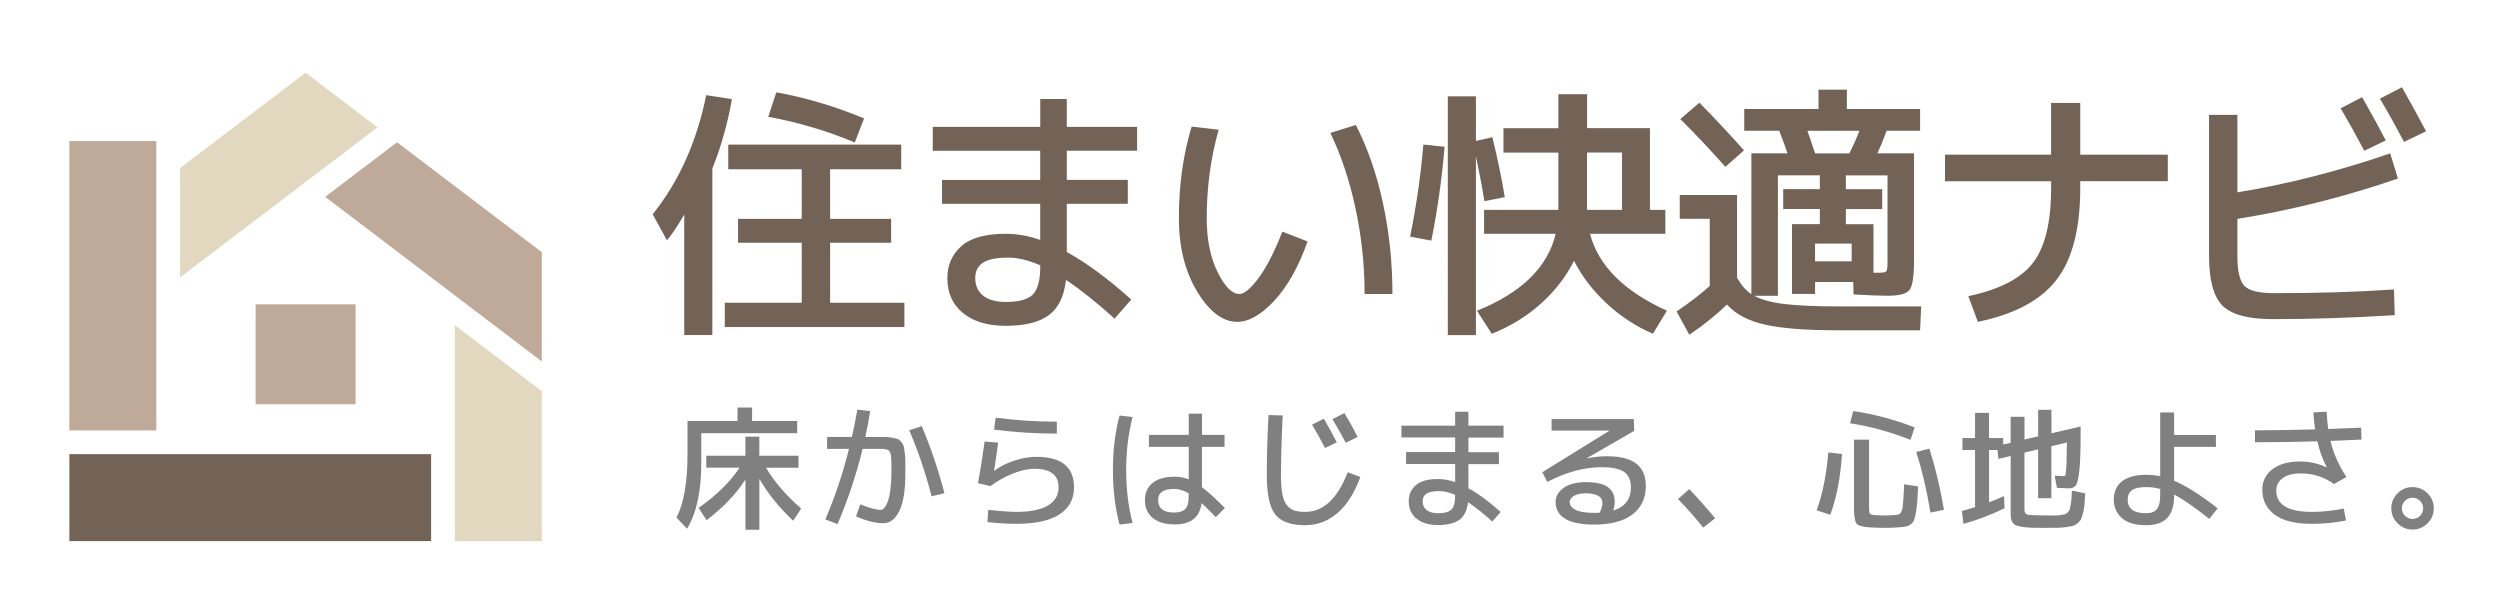 <?xml version="1.0" encoding="UTF-8"?>
<svg id="_レイヤー_1" data-name="レイヤー 1" xmlns="http://www.w3.org/2000/svg" viewBox="0 0 490 120">
  <defs>
    <style>
      .cls-1 {
        fill: #cebc95;
        opacity: .6;
      }

      .cls-1, .cls-2, .cls-3 {
        fill-rule: evenodd;
      }

      .cls-4 {
        fill: gray;
      }

      .cls-2, .cls-5 {
        fill: #736357;
      }

      .cls-3 {
        fill: #bfa999;
      }
    </style>
  </defs>
  <g>
    <path class="cls-5" d="M139.62,33.07v32.6h-5.51v-23.61c-1.32,2.25-2.44,3.94-3.38,5.04l-2.81-5.1c5.13-6.38,8.63-14.16,10.5-23.35l5.04.78c-.87,4.89-2.15,9.43-3.85,13.62ZM162.7,59.33h14.56v4.78h-35.2v-4.78h15.08v-11.75h-12.48v-4.68h12.48v-9.72h-14.4v-4.84h33.9v4.84h-13.94v9.72h11.96v4.68h-11.96v11.75ZM150.59,22.88l1.56-4.78c5.55.97,11.28,2.67,17.21,5.1l-1.82,4.73c-5.34-2.25-10.99-3.93-16.95-5.04Z"/>
    <path class="cls-5" d="M182.83,24.86h21.06v-5.46h5.2v5.46h13.78v4.68h-13.78v5.72h11.96v4.68h-11.96v9.46c3.78,2.05,7.99,5.15,12.64,9.31l-3.28,3.74c-3.4-3.08-6.57-5.62-9.52-7.59-.35,3.19-1.46,5.49-3.33,6.89-1.87,1.4-4.7,2.11-8.48,2.11-3.54,0-6.33-.83-8.37-2.5-2.05-1.66-3.07-3.95-3.07-6.86,0-2.53.91-4.61,2.73-6.24,1.82-1.63,4.72-2.44,8.71-2.44,2.22,0,4.47.4,6.76,1.2v-7.07h-19.24v-4.68h19.24v-5.72h-21.06v-4.68ZM203.89,52c-2.32-1-4.4-1.51-6.24-1.51-2.29,0-3.94.33-4.97.99-1.02.66-1.53,1.66-1.53,3.02,0,1.49.52,2.64,1.56,3.46,1.04.81,2.51,1.22,4.42,1.22,2.6,0,4.38-.49,5.33-1.48.95-.99,1.43-2.83,1.43-5.54v-.16Z"/>
    <path class="cls-5" d="M238.86,25.43c-1.56,5.48-2.34,11.27-2.34,17.37,0,4.16.71,7.67,2.13,10.53s2.84,4.29,4.26,4.29c.97,0,2.24-1.06,3.8-3.17,1.56-2.11,3.1-5.13,4.63-9.05l4.94,1.92c-1.73,4.92-3.89,8.78-6.47,11.57-2.58,2.79-5.02,4.19-7.31,4.19-2.84,0-5.46-1.98-7.85-5.93-2.39-3.95-3.59-8.74-3.59-14.35,0-6.48.83-12.48,2.5-17.99l5.3.62ZM260.75,26.05l4.99-1.56c2.32,4.51,4.1,9.63,5.33,15.37,1.23,5.74,1.85,11.66,1.85,17.76h-5.46c0-5.65-.59-11.23-1.77-16.74s-2.83-10.45-4.94-14.82Z"/>
    <path class="cls-5" d="M280.54,47.16l-4.16-.78c1.21-5.93,2.08-11.94,2.6-18.04l4.16.42c-.52,6.24-1.39,12.38-2.6,18.41ZM294.94,38.64l-4,.78c-.42-2.63-.97-5.56-1.66-8.79v35.05h-5.51V18.88h5.51v8.74l3.22-.73c1.04,4.23,1.85,8.15,2.44,11.75ZM305.45,18.46h5.62v6.66h12.32v16.02h3.02v4.68h-14.77c1.63,6.24,6.66,11.27,15.08,15.08l-2.76,4.52c-3.4-1.49-6.44-3.49-9.13-6.01s-4.79-5.28-6.32-8.29c-1.56,3.12-3.74,5.93-6.53,8.42-2.79,2.5-5.99,4.45-9.59,5.88l-2.91-4.52c8.74-3.5,13.88-8.53,15.44-15.08h-14.04v-4.68h14.56v-11.23h-10.76v-4.78h10.76v-6.66ZM311.06,29.9v11.23h6.86v-11.23h-6.86Z"/>
    <path class="cls-5" d="M329.23,38.22h11.23v16.22c.83,1.46,1.77,2.53,2.81,3.22v-27.61h7.07c-.31-1-.85-2.48-1.61-4.42h-6.86v-4.26h14.56v-3.8h5.56v3.8h14.35v4.26h-6.55c-.76,2.01-1.37,3.48-1.82,4.42h7.18v20.96c0,3.12-.29,5.06-.88,5.82-.59.76-2.03,1.14-4.32,1.14-1.46,0-3.68-.09-6.66-.26l-.05-2.44h-7.49v2.34h-4.52v-13.68h5.46v-2.96h-7.18v-3.9h7.18v-2.7h-8.22v23.61h-4.63c1.39.76,3.36,1.3,5.93,1.61s6.22.47,10.97.47h15.81l-.21,4.68h-15.91c-6.41,0-11.26-.37-14.53-1.12-3.28-.75-5.75-2.05-7.41-3.93-2.08,2.01-4.54,3.99-7.38,5.93l-2.5-4.58c2.57-1.73,4.73-3.4,6.5-4.99v-13.16h-5.88v-4.68ZM341.82,29.48l-3.64,3.22c-3.16-3.54-6.1-6.66-8.84-9.36l3.74-3.22c3.36,3.43,6.27,6.55,8.74,9.36ZM362.46,30.06c.8-1.56,1.46-3.03,1.98-4.42h-10.19c.31.83.81,2.31,1.51,4.42h6.71ZM362.93,51.22v-3.48h-7.18v3.48h7.18ZM367.19,53.46h.94c.9,0,1.43-.1,1.59-.29.16-.19.23-.79.23-1.79v-17h-8.16v2.7h7.12v3.9h-7.12v2.96h5.41v9.52Z"/>
    <path class="cls-5" d="M381.21,30.32h20.8v-10.14h5.72v10.14h17.16v5.2h-17.16v1.3c0,7.97-1.54,13.97-4.63,17.99-3.09,4.02-8.23,6.78-15.44,8.27l-1.87-5.04c6.1-1.28,10.33-3.47,12.69-6.55,2.36-3.08,3.54-7.97,3.54-14.66v-1.3h-20.8v-5.2Z"/>
    <path class="cls-5" d="M432.97,22.52h5.56v15.18c9.91-1.63,19.9-4.18,29.95-7.64l1.51,4.94c-10.4,3.57-20.89,6.21-31.46,7.9v7.28c0,2.98.47,4.94,1.4,5.88.94.94,2.89,1.4,5.88,1.4,8.67,0,16.47-.24,23.4-.73l.16,5.04c-8.32.52-16.29.78-23.92.78-4.78,0-8.06-.88-9.83-2.63-1.77-1.75-2.65-5.04-2.65-9.85v-27.56ZM458.77,21.22l4.21-2.18c2.08,3.67,3.62,6.5,4.63,8.48l-4.21,2.03c-1.59-3.02-3.14-5.79-4.63-8.32ZM466.46,19.34l4.32-2.24c1.77,3.12,3.34,6,4.73,8.63l-4.32,2.08c-1.46-2.77-3.03-5.6-4.73-8.48Z"/>
  </g>
  <g>
    <path class="cls-4" d="M147.41,82.52h8.84v2.39h-18.8v5.93c0,5.44-.93,9.71-2.78,12.79l-2.08-2.18c1.44-2.79,2.16-6.93,2.16-12.43v-6.5h9.8v-2.65h2.86v2.65ZM156.51,89.33v2.34h-6.37c1.58,2.7,3.87,5.37,6.89,8.01l-1.56,2.39c-2.79-2.63-5-5.37-6.63-8.22v9.98h-2.73v-9.85c-1.85,2.86-4.39,5.52-7.62,7.98l-1.56-2.42c3.52-2.48,6.2-5.1,8.03-7.88h-6.53v-2.34h7.67v-3.74h2.73v3.74h7.67Z"/>
    <path class="cls-4" d="M168.03,80.29l2.52.29c-.26,1.68-.57,3.37-.94,5.07h3.89c.42,0,.89.05,1.4.14.51.1.87.18,1.07.26s.42.27.68.57.41.58.47.82.13.68.21,1.3c.08.62.12,1.2.12,1.72v2.34c0,3.28-.39,5.72-1.18,7.33-.79,1.61-1.82,2.42-3.11,2.42-1.53,0-3.32-.44-5.38-1.33l.83-2.37c1.82.73,3.16,1.09,4.03,1.09.24,0,.48-.15.73-.44.24-.29.47-.74.68-1.33.21-.59.37-1.38.49-2.38.12-1,.18-2.13.18-3.39v-1.48c0-.29-.02-.65-.05-1.07-.03-.42-.06-.68-.08-.81-.02-.12-.09-.29-.21-.49-.12-.21-.22-.32-.29-.35-.07-.03-.23-.07-.48-.13-.25-.06-.46-.09-.64-.09h-3.9c-1.23,5.04-2.87,9.96-4.91,14.74l-2.39-.91c1.92-4.52,3.47-9.13,4.63-13.83h-4.29v-2.34h4.86c.45-2.01.81-3.8,1.07-5.36ZM178.22,84.34l2.44-.83c1.78,4.23,3.27,8.62,4.45,13.16l-2.52.6c-1.18-4.56-2.63-8.87-4.37-12.92Z"/>
    <path class="cls-4" d="M192.99,86.53l2.65.23c-.29,2.2-.56,4.04-.81,5.51h.05c1.11-.83,2.42-1.5,3.93-1.99,1.51-.49,2.95-.74,4.32-.74,4.92,0,7.38,1.99,7.38,5.98,0,2.31-.95,4.07-2.86,5.3-1.91,1.23-4.71,1.85-8.42,1.85-1.68,0-3.58-.11-5.69-.34l.16-2.39c2.51.26,4.36.39,5.54.39,2.7,0,4.75-.42,6.15-1.25,1.39-.83,2.09-2.02,2.09-3.56,0-2.43-1.59-3.64-4.76-3.64-1.21,0-2.6.31-4.16.92-1.56.62-3.04,1.44-4.45,2.48l-2.42-.57c.49-2.69.92-5.42,1.3-8.19ZM195.15,81.87c4.04.52,8.03.78,11.99.78v2.34c-4.09,0-8.19-.26-12.3-.78l.31-2.34Z"/>
    <path class="cls-4" d="M221.98,81.77c-.83,3.21-1.25,6.67-1.25,10.37s.42,7.17,1.25,10.37l-2.55.31c-.87-3.29-1.3-6.86-1.3-10.69s.43-7.39,1.3-10.69l2.55.31ZM240,87.59h-4.42v7.9c1.14.85,2.64,2.21,4.5,4.08l-1.79,1.79c-1.11-1.16-2.04-2.08-2.78-2.76-.35,2.79-2.1,4.19-5.25,4.19-1.86,0-3.29-.42-4.32-1.26-1.02-.84-1.53-2.02-1.53-3.55,0-1.42.51-2.54,1.52-3.34s2.46-1.21,4.33-1.21c.94,0,1.85.17,2.73.52v-6.37h-7.8v-2.34h7.8v-4.16h2.6v4.16h4.42v2.34ZM232.98,96.69c-.97-.57-1.92-.86-2.86-.86-2.08,0-3.12.72-3.12,2.16,0,1.65,1.04,2.47,3.12,2.47,1,0,1.73-.23,2.18-.7.45-.47.68-1.23.68-2.29v-.78Z"/>
    <path class="cls-4" d="M248.63,81.35l2.78.08c-.23,4.85-.34,8.73-.34,11.62,0,1.53.09,2.77.26,3.72.17.95.47,1.69.88,2.22s.9.88,1.46,1.07c.55.18,1.27.27,2.16.27,3.54,0,6.31-2.59,8.32-7.77l2.47.94c-1.14,3.14-2.64,5.49-4.49,7.07-1.85,1.58-3.95,2.37-6.3,2.37-2.83,0-4.79-.71-5.89-2.12-1.1-1.41-1.65-4-1.65-7.76,0-3.43.11-7.33.34-11.7ZM257.16,83.23l2.31-1.17c.97,1.68,1.82,3.22,2.55,4.63l-2.31,1.12c-.71-1.39-1.56-2.91-2.55-4.58ZM261.16,82.16l2.34-1.2c.94,1.54,1.8,3.1,2.6,4.68l-2.34,1.14c-.8-1.53-1.66-3.07-2.6-4.63Z"/>
    <path class="cls-4" d="M274.68,83.43h10.53v-2.73h2.6v2.73h6.89v2.34h-6.89v2.86h5.98v2.34h-5.98v4.73c1.89,1.02,4,2.57,6.32,4.65l-1.64,1.87c-1.7-1.54-3.29-2.81-4.76-3.8-.17,1.59-.73,2.74-1.66,3.44-.94.7-2.35,1.05-4.24,1.05-1.77,0-3.16-.42-4.19-1.25-1.02-.83-1.53-1.98-1.53-3.43,0-1.27.46-2.31,1.37-3.12.91-.81,2.36-1.22,4.35-1.22,1.11,0,2.24.2,3.38.6v-3.54h-9.62v-2.34h9.62v-2.86h-10.53v-2.34ZM285.21,97c-1.16-.5-2.2-.75-3.12-.75-1.14,0-1.97.17-2.48.49-.51.33-.77.83-.77,1.51,0,.75.26,1.32.78,1.73.52.41,1.26.61,2.21.61,1.3,0,2.19-.25,2.67-.74.48-.49.71-1.42.71-2.77v-.08Z"/>
    <path class="cls-4" d="M316.18,100.07c2.32-.71,3.48-2.23,3.48-4.55,0-1.37-.43-2.37-1.3-3-.87-.63-2.32-.95-4.37-.95-3.48,0-7.05.96-10.71,2.89l-.99-1.9,13.1-8.11v-.05h-11.28v-2.26h16.12l.08,2.31-9.31,5.36.03.03c1.37-.28,2.67-.42,3.9-.42,2.62,0,4.55.49,5.79,1.46s1.86,2.42,1.86,4.34c0,2.43-.88,4.3-2.63,5.62-1.75,1.32-4.25,1.98-7.51,1.98-2.51,0-4.4-.38-5.66-1.14-1.26-.76-1.88-1.85-1.88-3.28,0-1.09.52-2.01,1.56-2.77,1.04-.75,2.51-1.13,4.42-1.13s3.43.33,4.3,1c.88.67,1.31,1.63,1.31,2.9,0,.52-.1,1.08-.31,1.69ZM313.53,100.49c.36-.71.55-1.33.55-1.85,0-1.3-1.1-1.95-3.3-1.95-.99,0-1.75.17-2.3.51-.55.34-.82.73-.82,1.18,0,.64.39,1.16,1.16,1.55.77.39,1.98.59,3.63.59.5,0,.87,0,1.09-.03Z"/>
    <path class="cls-4" d="M336.17,101.58l-2.34,1.82c-1.56-1.92-3.21-3.79-4.94-5.59l2.21-1.95c1.89,2.01,3.58,3.92,5.07,5.72Z"/>
    <path class="cls-4" d="M356.06,100.02c1.14-3.08,1.91-6.86,2.29-11.34l2.68.29c-.29,4.61-1.06,8.59-2.29,11.93l-2.68-.88ZM362.61,82.96l.62-2.39c3.92.56,7.93,1.62,12.04,3.2l-.81,2.44c-4.02-1.58-7.97-2.66-11.86-3.25ZM366.33,86.16v13c0,.83.05,1.33.14,1.48.1.16.39.26.9.31.62.05,1.27.08,1.95.08.62,0,1.27-.03,1.95-.08.26-.02.45-.03.56-.05.11-.02.25-.06.4-.13.16-.07.26-.15.31-.25.05-.09.12-.25.21-.46s.14-.44.17-.7c.03-.26.06-.61.1-1.05.04-.44.08-.92.1-1.44.03-.52.06-1.16.09-1.92v-.03l2.73.42c-.05,1.3-.11,2.34-.17,3.11-.06.77-.15,1.48-.27,2.12-.12.64-.24,1.11-.36,1.4s-.32.55-.6.77-.55.35-.83.42c-.28.06-.68.12-1.2.17-1.04.09-2.06.13-3.07.13-.87,0-1.89-.04-3.07-.1-1.33-.09-2.17-.34-2.5-.75s-.49-1.43-.49-3.04v-13.39h2.94ZM375.59,88.58l2.57-.65c1.16,3.66,2.11,7.65,2.86,11.99l-2.65.55c-.73-4.39-1.66-8.35-2.78-11.88Z"/>
    <path class="cls-4" d="M394.1,81.69h2.7v4.45l2.68-.62v-5.2h2.6v4.6l5.72-1.33v1.4c0,3.29-.08,5.71-.25,7.25-.17,1.54-.39,2.51-.68,2.9s-.76.58-1.42.58c-.31,0-1.07-.03-2.29-.1l-.44-2.39c.69.05,1.3.08,1.82.08.12,0,.2-.04.25-.12.04-.08.09-.34.14-.78s.09-1.09.12-1.95c.03-.86.05-2.1.06-3.73l-3.04.73v10.19h-2.6v-9.57l-2.68.62v11.1c0,.61.2.96.6,1.07.4.1,1.79.16,4.16.16h1.4c.28,0,.62-.03,1.03-.09.41-.06.67-.11.79-.14.12-.03.29-.16.51-.39s.34-.41.38-.55c.04-.14.1-.43.18-.88.09-.45.14-.85.16-1.18s.05-.88.1-1.62l2.6.52c-.05.92-.1,1.64-.14,2.16-.04.52-.13,1.06-.27,1.61-.14.56-.26.96-.38,1.22-.11.26-.33.53-.65.81-.32.28-.62.46-.91.55-.29.09-.74.17-1.35.26-.62.09-1.21.13-1.78.14-.57,0-1.36.01-2.37.01-1.13,0-2.02,0-2.69-.03s-1.28-.07-1.85-.17-.97-.2-1.22-.31c-.25-.11-.46-.3-.64-.57-.17-.27-.28-.55-.31-.83-.04-.29-.05-.69-.05-1.21v-10.97l-2.39.57-.21-1.74h-1.64v10.24c1.13-.42,2.11-.81,2.94-1.2l.1,2.37c-2.7,1.32-5.39,2.34-8.06,3.07l-.29-2.52c1.25-.35,2.11-.6,2.57-.75v-11.21h-2.47v-2.34h2.47v-4.94h2.73v4.94h2.78v1.25l1.46-.31v-5.1Z"/>
    <path class="cls-4" d="M434.32,87.59h-8.19v6.63c2.32.99,5.17,2.79,8.53,5.41l-1.64,2.08c-2.86-2.29-5.16-3.88-6.89-4.78v.16c0,1.99-.45,3.47-1.34,4.42s-2.27,1.43-4.12,1.43c-2.17,0-3.77-.47-4.81-1.42-1.04-.94-1.56-2.16-1.56-3.65s.55-2.71,1.64-3.55c1.09-.84,2.67-1.26,4.73-1.26.99,0,1.9.1,2.73.29v-12.51h2.73v4.42h8.19v2.34ZM423.4,95.83c-.87-.24-1.78-.36-2.73-.36-1.3,0-2.23.2-2.8.6-.56.4-.84,1-.84,1.79,0,.94.29,1.62.88,2.07.59.44,1.51.66,2.76.66.97,0,1.67-.27,2.09-.81.42-.54.64-1.44.64-2.7v-1.25Z"/>
    <path class="cls-4" d="M450.96,92.79c-1.51,0-2.69.3-3.54.91-.85.61-1.27,1.43-1.27,2.47,0,2.77,2.34,4.16,7.02,4.16,2.01,0,4.08-.22,6.21-.65l.44,2.34c-2.17.43-4.38.65-6.66.65-3.36,0-5.83-.62-7.4-1.85-1.57-1.23-2.35-2.83-2.35-4.78,0-1.7.66-3.06,1.98-4.07,1.32-1.01,3.13-1.52,5.43-1.52,1.77,0,3.48.37,5.15,1.12l.05-.05c-.8-1.51-1.4-3.18-1.82-5.02-3.83.12-7.9.18-12.22.18v-2.34c3.21,0,7.13-.06,11.78-.18-.14-.95-.25-2.06-.34-3.33l2.6-.13c.09,1.49.19,2.62.31,3.38,2.88-.1,5.03-.19,6.45-.26l.08,2.34c-1.39.07-3.41.16-6.08.26.54,2.36,1.58,4.71,3.12,7.07l-2.44,1.38c-1.94-1.39-4.11-2.08-6.5-2.08Z"/>
    <path class="cls-4" d="M469.92,102.57c-.82-.81-1.22-1.79-1.22-2.94s.41-2.12,1.22-2.94c.81-.81,1.79-1.22,2.94-1.22s2.12.41,2.94,1.22c.81.81,1.22,1.79,1.22,2.94s-.41,2.12-1.22,2.94c-.82.81-1.79,1.22-2.94,1.22s-2.12-.41-2.94-1.22ZM471.38,98.16c-.41.41-.61.9-.61,1.47s.2,1.06.61,1.47c.41.41.9.61,1.47.61s1.06-.2,1.47-.61c.41-.41.61-.9.61-1.47s-.2-1.06-.61-1.47c-.41-.41-.9-.61-1.47-.61s-1.06.2-1.47.61Z"/>
  </g>
  <polygon class="cls-3" points="13.6 27.65 13.6 84.36 30.64 84.36 30.64 27.65 13.6 27.65 13.6 27.65"/>
  <polygon class="cls-1" points="73.98 24.96 59.89 14.26 35.29 32.95 35.29 54.36 73.98 24.96 73.98 24.96"/>
  <polygon class="cls-3" points="106.19 70.84 106.19 49.43 77.82 27.88 63.74 38.58 106.19 70.84 106.19 70.84"/>
  <polygon class="cls-1" points="89.14 106.06 106.19 106.06 106.19 76.68 89.14 63.73 89.14 106.06 89.14 106.06"/>
  <polygon class="cls-2" points="84.5 89.01 13.6 89.01 13.6 106.06 84.5 106.06 84.5 89.01 84.5 89.01"/>
  <polygon class="cls-3" points="50.1 59.65 69.69 59.65 69.69 79.24 50.1 79.24 50.1 59.65 50.1 59.65"/>
</svg>